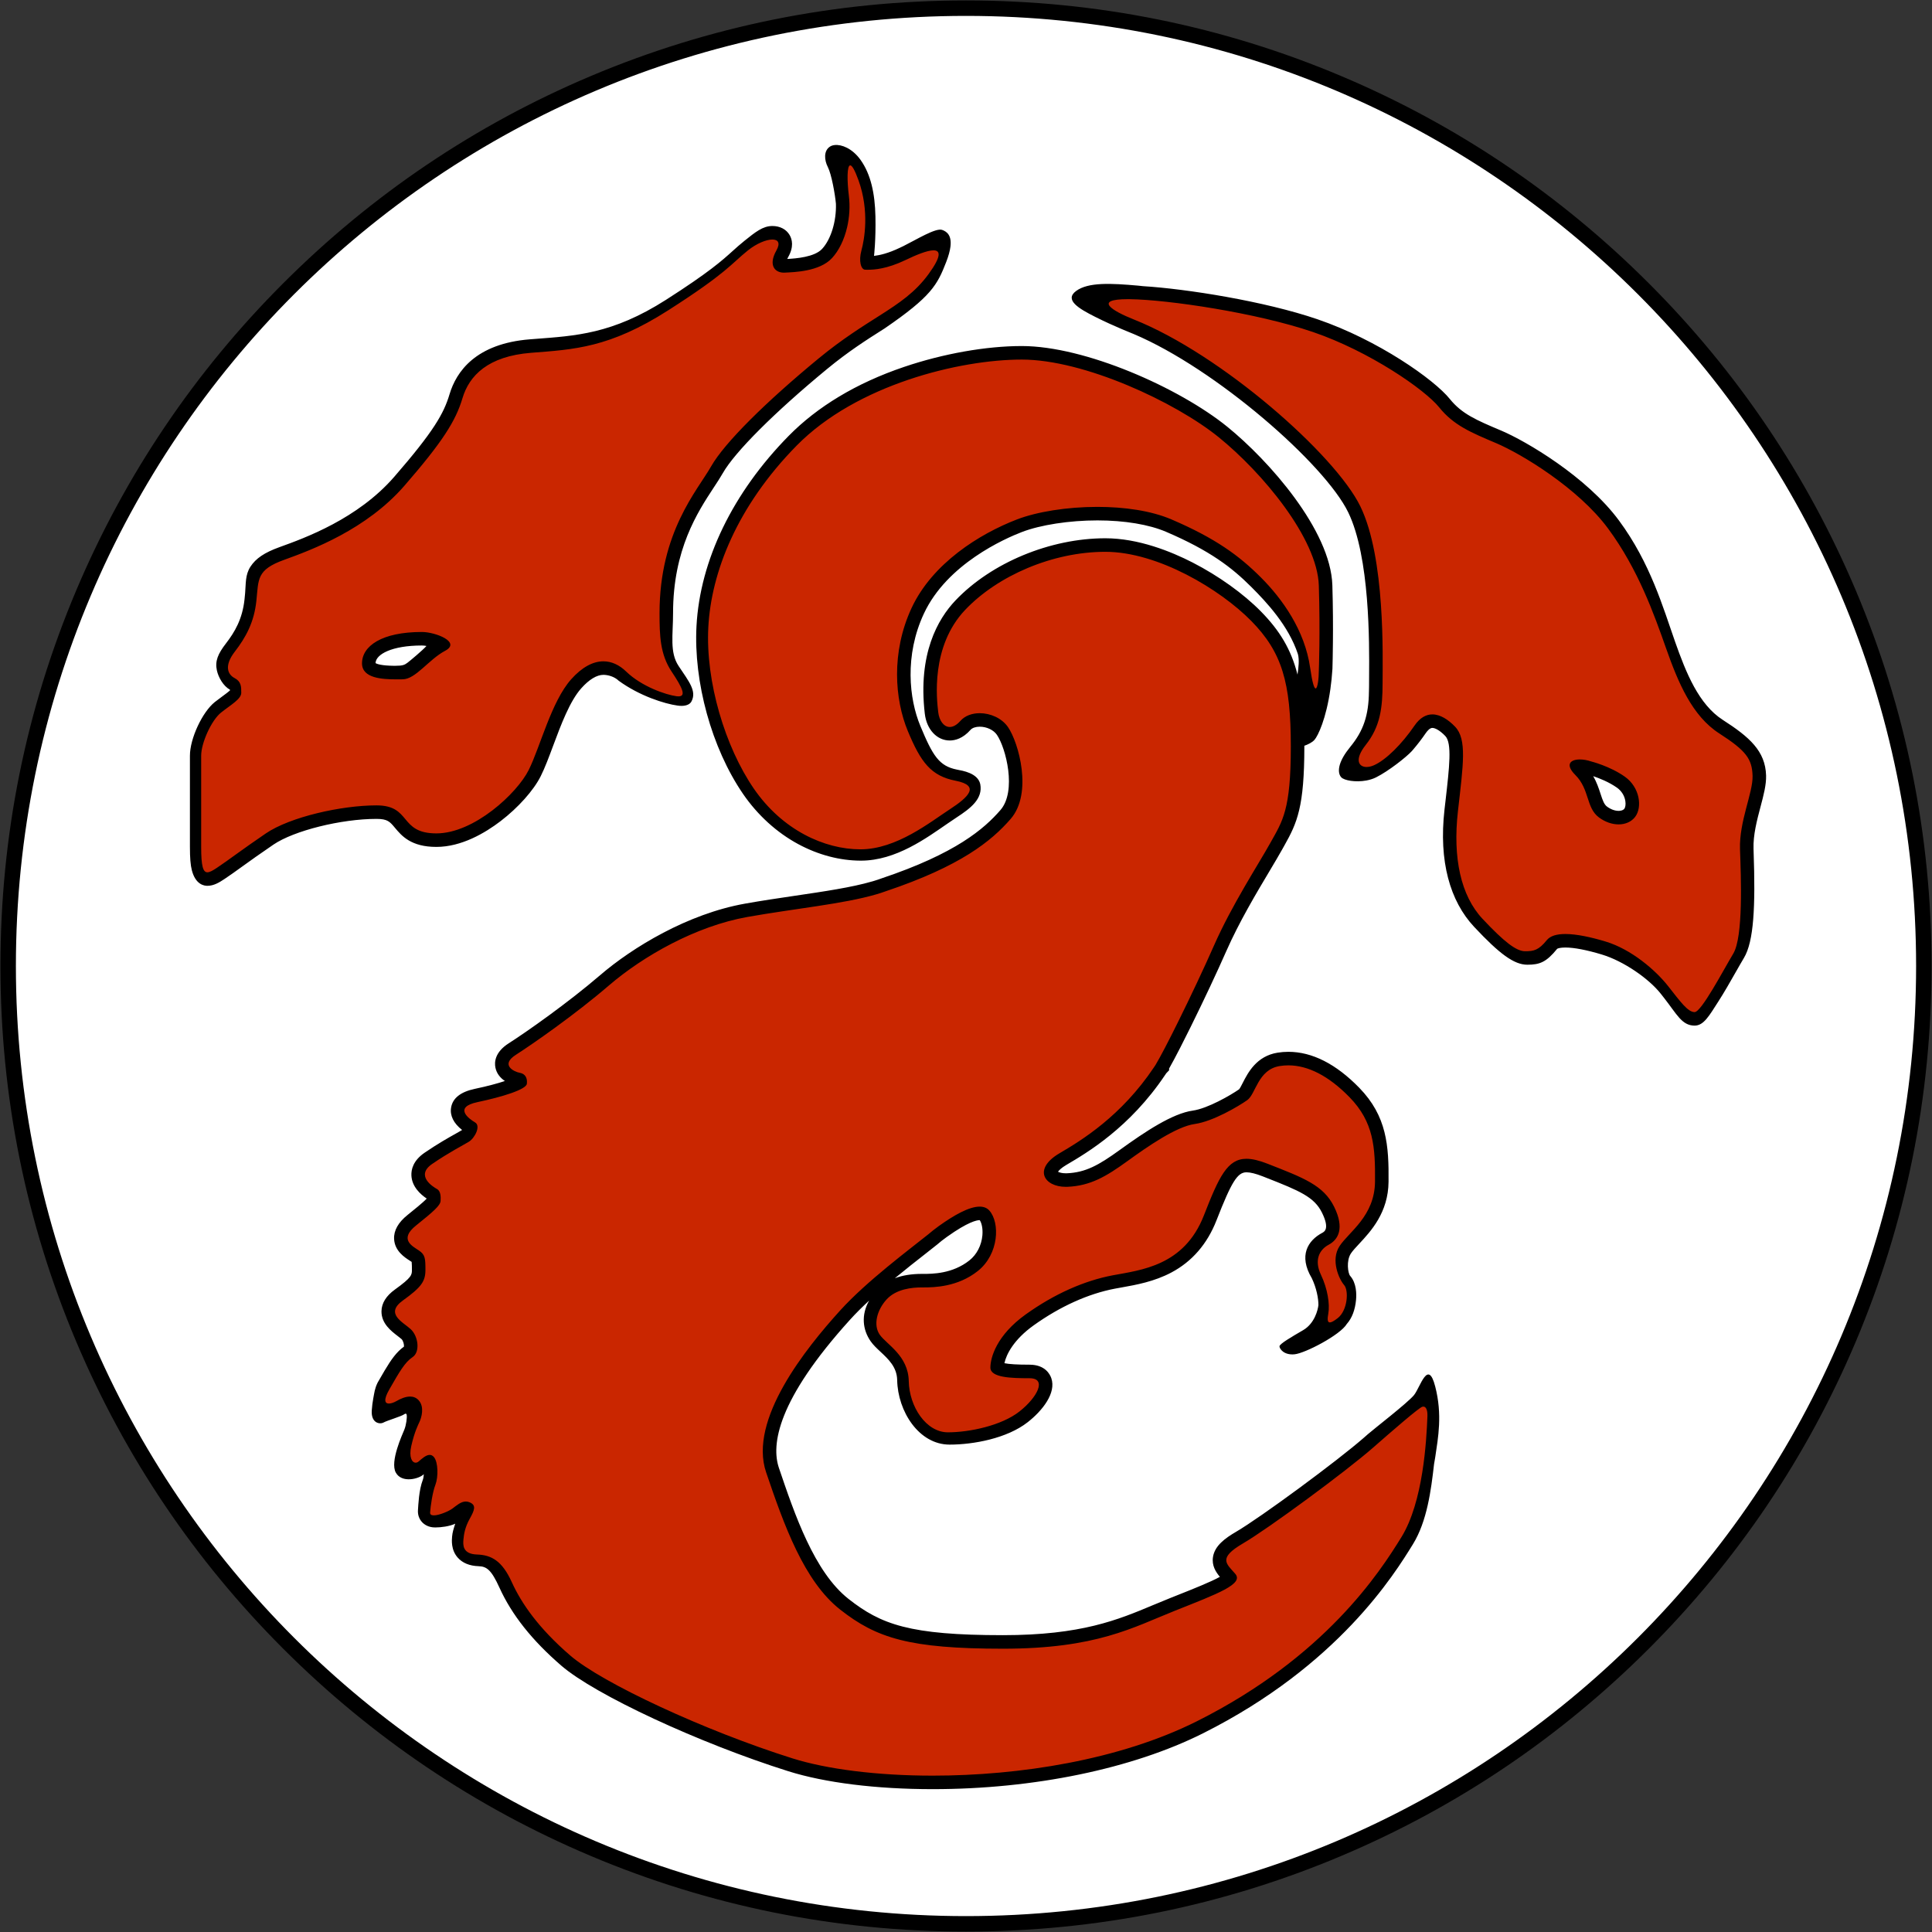 <?xml version="1.0" encoding="utf-8"?>
<!-- Generator: Adobe Illustrator 16.0.0, SVG Export Plug-In . SVG Version: 6.00 Build 0)  -->
<!DOCTYPE svg PUBLIC "-//W3C//DTD SVG 1.1//EN" "http://www.w3.org/Graphics/SVG/1.1/DTD/svg11.dtd">
<svg version="1.1" id="Layer_2" xmlns="http://www.w3.org/2000/svg" xmlns:xlink="http://www.w3.org/1999/xlink" x="0px" y="0px"
	 width="1000px" height="1000px" viewBox="0 0 1000 1000" enable-background="new 0 0 1000 1000" xml:space="preserve">
<rect x="0" y="0" width="1000" height="1000" fill="#333333" stroke="none"/>
<g>
	<g>
		<path fill="#FFFFFF" d="M500,995.774c-66.927,0-131.854-13.108-192.979-38.962c-59.037-24.971-112.057-60.718-157.586-106.247
			s-81.276-98.55-106.247-157.586C17.334,631.854,4.226,566.928,4.226,500c0-66.927,13.109-131.854,38.962-192.979
			c24.971-59.037,60.717-112.057,106.247-157.586s98.55-81.277,157.586-106.248C368.146,17.334,433.073,4.226,500,4.226
			c66.928,0,131.854,13.109,192.979,38.962c59.036,24.971,112.057,60.718,157.586,106.248s81.276,98.549,106.247,157.586
			c25.854,61.124,38.962,126.051,38.962,192.979c0,66.928-13.108,131.854-38.962,192.979
			c-24.971,59.036-60.718,112.057-106.247,157.586s-98.55,81.276-157.586,106.247C631.854,982.666,566.928,995.774,500,995.774z"/>
		<path d="M500,8.226c271.6,0,491.774,220.176,491.774,491.774c0,271.6-220.175,491.774-491.774,491.774
			C228.401,991.774,8.226,771.6,8.226,500C8.226,228.401,228.401,8.226,500,8.226 M500,0.226
			c-67.465,0-132.917,13.215-194.537,39.278c-59.514,25.172-112.961,61.207-158.856,107.103
			c-45.896,45.896-81.931,99.343-107.103,158.856C13.44,367.083,0.226,432.535,0.226,500c0,67.466,13.215,132.917,39.278,194.537
			c25.172,59.514,61.207,112.961,107.103,158.856c45.896,45.896,99.343,81.931,158.856,107.103
			c61.62,26.063,127.071,39.278,194.537,39.278s132.917-13.215,194.537-39.278c59.514-25.172,112.961-61.206,158.856-107.103
			c45.896-45.896,81.931-99.343,107.103-158.856c26.063-61.62,39.278-127.071,39.278-194.537
			c0-67.465-13.215-132.917-39.278-194.537c-25.172-59.514-61.206-112.96-107.103-158.856
			c-45.896-45.896-99.343-81.931-158.856-107.103C632.917,13.441,567.466,0.226,500,0.226L500,0.226z"/>
	</g>
	<path fill="#CA2600" d="M482.766,922.57c-28.842,0.001-55.013-3.238-73.692-9.121c-45.882-14.448-99.112-39.15-116.236-53.939
		c-14.767-12.753-24.956-25.575-31.148-39.2c-4.518-9.938-8.896-11.999-14.931-12.2c-3.716-0.124-6.514-1.223-8.318-3.265
		c-2.544-2.881-2.211-6.541-2.051-8.301c0.312-3.425,0.973-7.266,3.676-12.133c0.379-0.682,1.416-2.548,1.732-3.561
		c-0.017-0.007-0.034-0.015-0.052-0.022c-0.234-0.1-0.437-0.146-0.637-0.146c-0.965,0-2.379,1.08-3.747,2.125
		c-0.394,0.301-0.787,0.6-1.179,0.885c-2.388,1.737-7.963,4.16-11.618,4.16c-1.791,0-3.207-0.545-4.207-1.619
		c-0.889-0.954-1.324-2.24-1.225-3.62c0.26-3.645,1.299-11.043,2.977-15.383c1.255-3.246,0.904-8.889-0.021-10.552
		c-0.733,0.378-2.028,1.493-2.7,2.072l-0.41,0.352c-1.128,0.969-2.456,1.483-3.833,1.483c-1.708,0-3.274-0.783-4.41-2.206
		c-1.862-2.334-2.315-6.139-1.274-10.714c1.582-6.944,3.34-10.718,4.285-12.745l0.27-0.584c0.578-1.267,1.828-5.29,0.093-7.205
		c-0.5-0.555-1.036-0.779-1.85-0.779c-0.928,0-2.604,0.326-5.318,1.878c-1.13,0.647-3.371,1.737-5.651,1.737
		c-2.034,0.001-3.727-0.91-4.647-2.499c-1.751-3.024,0.077-6.986,1.865-10.1l0.164-0.286c5.343-9.32,8.287-14.454,12.928-17.552
		c0.52-0.346,0.88-1.226,0.968-2.357c0.185-2.372-0.843-5.232-2.391-6.652c-0.568-0.521-1.351-1.118-2.18-1.751
		c-3.167-2.419-7.107-5.43-7.041-10.024c0.044-3.053,1.858-5.825,5.544-8.476c9.367-6.734,10.203-8.801,10.203-12.988
		c0-5.881-0.205-6.021-1.801-7.107c-0.268-0.185-0.563-0.373-0.877-0.574c-2.363-1.52-6.317-4.062-6.545-8.481
		c-0.167-3.236,1.7-6.367,5.708-9.571c4.028-3.224,10.749-8.603,11.37-10.272c0.118-1.838-0.114-2.62-0.212-2.861
		c-2.44-1.363-7.646-4.872-7.909-10.089c-0.115-2.269,0.71-5.631,5.288-8.77c6.667-4.563,12.25-7.69,15.944-9.761
		c1.364-0.765,2.442-1.368,3.205-1.836c1.31-0.8,2.612-3.14,2.773-4.268c-3.029-1.842-7.433-5.337-6.718-9.788
		c0.812-5.045,7.395-6.429,9.558-6.883c13.77-2.902,20.984-5.778,22.781-7.138c-0.001-1.007-0.392-1.076-0.833-1.154
		c-2.586-0.455-7.713-2.476-8.591-6.86c-0.443-2.213,0.119-5.548,5.313-8.873c9.579-6.13,30.995-21.196,47.687-35.537
		c16.494-14.172,44.442-31.146,73.419-36.292c8.588-1.526,17.311-2.813,25.746-4.059c15.276-2.256,29.705-4.386,40.403-7.515
		l0.481-0.141h0.02c1.543-0.458,2.996-0.937,4.324-1.425l0.096-0.033c39.413-13.213,54.452-26.407,63.15-36.427
		c9.757-11.242,3.671-35.539-1.611-43.223c-2.383-3.466-6.999-5.706-11.76-5.706c-3.11,0-5.795,1.019-7.365,2.792
		c-3.181,3.596-6.185,4.351-8.144,4.351c-4.835,0-8.723-4.428-9.455-10.768l-0.017-0.148c-3.402-29.44,6.257-46.521,14.958-55.666
		c17.967-18.885,47.42-31.087,75.036-31.087c27.128,0,60.432,18.957,77.994,36.794c16.28,16.535,21.506,32.926,21.506,67.456
		c0,31.975-4.139,39.34-9.867,49.532c-0.351,0.624-0.708,1.261-1.073,1.917c-1.729,3.112-3.981,6.89-6.59,11.264
		c-6.699,11.232-15.874,26.616-22.517,41.697c-4.952,11.248-11.907,26.045-18.606,39.583c-4.886,9.881-8.878,17.541-11.347,21.773
		v0.438l-0.748,0.793l-0.012,0.018v1.155l-1.151,0.563c-17.773,26.191-39.211,38.783-49.566,44.864
		c-5.274,3.104-6.671,5.953-6.264,7.449c0.448,1.645,3.324,3.392,7.771,3.392c0.245,0,0.492-0.005,0.743-0.016
		c10.499-0.443,17.693-4.387,28.927-12.509c13.222-9.56,26.802-18.594,36.565-19.96c8.483-1.197,20.938-8.423,25.64-11.735
		c0.847-0.595,1.925-2.703,2.875-4.563c2.485-4.861,6.24-12.209,15.413-13.69c1.655-0.269,3.353-0.405,5.041-0.405
		c11.325,0,22.829,5.914,34.193,17.578c13.415,13.779,14.328,27.817,14.153,46.146c-0.131,14.58-8.259,23.308-14.194,29.68
		c-1.945,2.089-3.627,3.894-4.713,5.543c-3.56,5.408,0.056,13.691,2.03,15.927c2.542,2.878,2.376,7.838,2.188,9.837
		c-0.239,2.523-1.302,8.784-5.999,12.419c-2.687,2.079-4.481,2.927-6.192,2.928c-1.359,0-2.575-0.559-3.424-1.573
		c-1.599-1.911-1.271-4.627-0.8-7.244c0.649-3.655-0.185-10.813-3.554-17.871c-3.967-8.317-1.802-16.205,5.515-20.098
		c4.594-2.453,5.047-7.512,1.344-15.034c-4.753-9.651-14.104-13.313-31.079-19.958l-1.479-0.579c-4.017-1.574-7.182-2.34-9.675-2.34
		c-7.073,0-10.717,6.436-18.787,27.104c-10.185,26.081-32.014,29.973-46.458,32.547c-1.174,0.209-2.31,0.411-3.4,0.618
		c-14.399,2.731-29.481,9.528-43.613,19.656c-16.099,11.537-16.773,23.05-16.789,24.598c0.779,0.953,4.357,2.058,16.75,2.058
		c5.548,0,7.375,2.894,7.971,4.617c2.049,5.936-4.679,13.885-11.062,18.888c-10.077,7.897-27.363,11.495-39.159,11.495
		c-13.869,0-23.477-15.478-23.75-29.934c-0.155-8.227-5.268-12.998-9.778-17.208c-1.771-1.652-3.443-3.214-4.59-4.852
		c-4.298-6.139-2.744-15.438,3.777-22.611c4.461-4.907,11.473-7.396,20.84-7.396l0.879,0.001c4.434,0,16.212,0,25.942-7.74
		c4.551-3.62,7.475-9.23,8.022-15.393c0.392-4.413-0.578-8.655-2.472-10.806c-0.36-0.409-0.963-0.881-2.43-0.881
		c-2.719,0-8.221,1.619-18.998,9.325l-0.074,0.055c-0.128,0.104-0.304,0.236-0.508,0.382c-1.617,1.156-3.178,2.387-4.632,3.649
		l-0.104,0.086c-1.69,1.357-3.755,2.977-6.088,4.805c-11.159,8.745-28.023,21.961-39.196,34.287
		c-30.876,34.073-43.882,61.848-37.612,80.318c8.286,24.411,18.599,54.791,37.183,69.41c17.481,13.752,32.751,19.501,82.086,19.501
		c41.327,0,60.575-8.077,79.189-15.888c2.853-1.197,5.803-2.436,8.768-3.614l3.138-1.247c11.391-4.521,24.237-9.619,26.349-12.396
		c-0.381-0.439-0.763-0.86-1.132-1.269c-2.213-2.444-4.722-5.215-4.138-9.003c0.544-3.524,3.627-6.695,10.309-10.604
		c12.829-7.503,52.731-36.879,66.713-49.112c1.853-1.621,3.7-3.276,5.512-4.898c10.468-9.377,16.626-14.682,21.462-14.682
		c1.632,0,3.063,0.592,4.139,1.71c1.904,1.981,2.02,4.899,1.939,6.922l-0.051,1.313c-0.521,13.609-1.607,41.927-12.967,60.355
		c-9.44,15.313-38.167,61.915-107.159,96.541C585.007,912.152,534.551,922.569,482.766,922.57z M488.752,425.052
		c1.693-1.162,3.293-2.26,4.697-3.173c7.814-5.079,12.823-9.469,11.87-14.384c-0.876-4.522-6.139-6.058-10.021-6.818
		c-10.567-2.072-15.337-7.157-22.191-23.658c-6.037-14.533-8.698-38.17,1.938-60.926c12.552-26.855,43.423-40.44,52.586-43.965
		c10.195-3.922,25.288-6.263,40.372-6.263c14.507,0,27.644,2.206,36.992,6.213c23.088,9.895,34.748,18.853,45.154,29.258
		c9.641,9.641,21.719,25.234,24.51,44.771c1.333,9.334,2.392,13.731,6.319,13.731c3.731,0,4.393-4.315,4.675-6.158
		c0.292-1.904,0.467-4.33,0.471-6.503c0.048-1.301,0.722-20.556-0.002-44.173c-0.837-27.339-32.18-62.438-53.043-79.361
		c-24.431-19.815-72.132-41.031-104.205-41.031c-35.724,0-88.199,14.252-118.995,45.545c-28.382,28.84-44.985,63.029-46.75,96.27
		c-1.489,28.049,8.199,62.475,24.109,85.665c13.973,20.368,36.25,33.021,58.136,33.021
		C462.438,443.111,478.273,432.243,488.752,425.052z M114.316,452.023c2.722-1.814,5.63-3.906,8.998-6.329
		c4.179-3.006,9.379-6.747,16.279-11.439c12.222-8.311,38.452-13.894,55.282-13.894c7.337,0,9.375,2.438,12.195,5.813
		c3.233,3.87,7.257,8.687,18.805,8.687c20.162,0,43.977-20.877,50.88-34.685c2.099-4.198,4.135-9.656,6.29-15.436
		c4.135-11.087,8.822-23.654,15.192-30.802c4.744-5.322,9.616-8.136,14.089-8.136c3.253,0,6.403,1.454,9.363,4.321
		c8.656,8.386,21.745,12.856,27.962,13.704c0.556,0.076,1.061,0.112,1.542,0.112c0,0,0,0,0,0c3.146,0,4.514-1.677,5.049-2.677
		c1.787-3.338-0.317-7.509-5.708-15.595c-5.268-7.902-5.662-16.339-5.662-28.309c0-34.016,13.047-53.865,21.68-66.999
		c1.775-2.701,3.309-5.034,4.534-7.193c6.499-11.447,26.971-31.955,54.762-54.856c11.294-9.308,20.789-15.331,29.166-20.646
		c11.57-7.339,20.708-13.136,28.437-23.745c5.366-7.364,6.895-11.666,5.278-14.845c-0.568-1.117-2.047-2.992-5.563-2.992
		c-3.339,0-8.279,1.656-16.018,5.371c-9.725,4.667-15.879,4.667-17.902,4.667c-0.113,0-0.221-0.001-0.325-0.001
		c-0.245-0.929-0.407-2.896,0.327-5.59c1.235-4.528,4.771-20.676-1.583-38.354c-2.351-6.542-4.257-10.087-7.593-10.087
		c-1.184,0-2.283,0.505-3.094,1.421c-0.721,0.815-2.915,3.294-1.081,18.274c1.337,10.924-1.887,23.031-7.841,29.443
		c-5.174,5.572-16.442,6.113-21.253,6.344l-0.866,0.043c-0.086,0.004-0.173,0.007-0.258,0.007c-0.994,0-1.761-0.299-2.054-0.8
		c-0.422-0.722-0.335-2.594,1.297-5.496c1.751-3.113,2.005-5.775,0.755-7.913c-0.641-1.096-2.26-2.935-5.903-2.935
		c-4.22,0-9.906,2.452-14.839,6.398c-2.277,1.821-4.098,3.467-6.026,5.208c-5.488,4.956-12.318,11.125-34.922,25.576
		c-28.622,18.3-45.519,19.609-66.91,21.267l-2.479,0.193c-26.1,2.053-35.386,15.267-38.58,25.99
		c-3.507,11.774-10.624,22.455-29.289,43.954c-19.542,22.511-48.506,32.96-60.872,37.421c-14.299,5.146-15.434,10.7-16.334,20.886
		c-0.089,1.006-0.183,2.071-0.302,3.206c-1.162,11.185-5.709,18.416-10.447,24.561c-3.514,4.543-4.881,8.743-4.063,12.484
		c0.603,2.755,2.393,5.034,5.033,6.415c1.465,0.771,1.626,1.197,1.628,4.498c-0.356,1.026-3.411,3.269-5.441,4.759
		c-1.219,0.895-2.479,1.819-3.746,2.832c-5.728,4.582-11.563,17.19-11.563,24.983v47.25c0,7.413,0,16.639,6.73,16.639
		C109.664,455,111.874,453.651,114.316,452.023z M228.969,333.641c-0.071,0.04-0.148,0.083-0.232,0.127
		c-3.907,2.068-7.415,5.18-10.51,7.925c-3.559,3.155-7.238,6.419-9.852,6.419c-0.462,0-2.66,0.015-3.289,0.015
		c-12.738,0-14.211-2.719-14.211-4.765c0-7.745,10.794-12.75,27.5-12.75C222.134,330.611,227.023,332.309,228.969,333.641z
		 M877.125,527.361c-4.876,0-8.591-4.743-14.746-12.601l-1.753-2.233c-6.485-8.231-18.436-18.17-30.513-21.815
		c-8.284-2.501-14.97-3.77-19.872-3.77c-3.47,0-5.919,0.665-6.896,1.871c-4.852,5.993-8.371,7.048-13.971,7.048
		c-5.695,0-12.351-4.84-24.554-17.856c-11.854-12.646-16.583-32.887-13.674-58.538l0.544-4.761
		c2.243-19.516,3.597-31.296-1.089-36.169c-3.267-3.396-6.536-5.268-9.206-5.268c-2.307,0-4.395,1.412-6.383,4.318
		c-7.147,10.445-15.761,18.771-22.479,21.727c-1.748,0.77-3.547,1.177-5.201,1.177c-3.116,0-5.685-1.462-6.871-3.911
		c-1.163-2.401-1.472-6.63,3.666-13.138c6.723-8.516,7.997-17.142,7.997-30.081c0-1.05,0.01-2.337,0.021-3.831
		c0.123-16.951,0.45-61.981-11.168-85.89c-12.923-26.59-71.203-77.447-115.396-95.027c-14.281-5.68-15.72-9.233-15.146-12.227
		c0.89-4.645,7.345-5.033,13.325-5.033c0.374,0,0.762,0.003,1.159,0.008c19.767,0.254,65.789,6.915,95.837,17.188
		c29.579,10.112,58.902,30.181,66.903,40.117c6.82,8.479,15.134,11.995,27.717,17.318l0.361,0.153
		c12.31,5.208,43.038,23.156,59.453,45.395c15.932,21.586,24.344,45.475,30.485,62.916c5.859,16.643,12.701,33.611,26.091,42.219
		c14.685,9.44,18.562,14.549,18.856,24.844c0.123,4.312-1.227,9.402-2.789,15.298c-1.864,7.032-3.977,15.003-3.712,22.682
		l0.048,1.393c0.763,21.851,1.141,45.886-4.045,54.529c-1.126,1.876-2.577,4.429-4.114,7.132
		C884.402,522.954,881.049,527.361,877.125,527.361z M816.258,396.724c0.263,0.426,0.738,1.059,1.592,1.912
		c4.332,4.332,5.881,9.093,7.248,13.293c1.187,3.647,2.124,6.528,4.61,8.37c2.524,1.87,5.394,2.899,8.079,2.899
		c2.514,0,4.569-0.896,5.789-2.521c1.137-1.517,1.571-3.988,1.161-6.612c-0.572-3.662-2.658-7.01-5.721-9.184
		c-7.091-5.031-16.229-7.352-16.32-7.374c-0.099-0.025-0.2-0.055-0.296-0.088c-1.553-0.535-3.202-0.83-4.645-0.83
		C817.107,396.59,816.613,396.649,816.258,396.724z"/>
	<path d="M742.875,717.691c-3.74-14.62-7.75,0.42-11,4.42s-21.32,17.95-23.91,20.26c-0.06,0.061-0.12,0.11-0.16,0.15
		c-0.6,0.53-1.199,1.05-1.79,1.57c-13.88,12.149-53.46,41.289-66.17,48.729c-5.7,3.33-11.1,7.22-12.01,13.09
		c-0.68,4.42,1.43,7.72,3.57,10.26c-4.57,2.58-13.971,6.311-22.48,9.69l-3.14,1.25c-2.99,1.19-5.96,2.43-8.83,3.63
		c-18.29,7.68-37.21,15.62-77.83,15.62c-48.29,0-63.11-5.53-79.92-18.75c-17.77-13.98-27.9-43.81-36.03-67.79
		c-4.07-11.99-0.98-35.05,36.89-76.84c2.93-3.23,6.26-6.53,9.79-9.8c-4.18,7.38-3.41,15.06,0.79,21.06
		c1.35,1.94,3.16,3.63,5.06,5.41c4.2,3.92,8.54,7.97,8.67,14.71c0.31,16.12,11.21,33.37,27.12,33.37c12.38,0,29.72-3.2,40.45-11.61
		c7.64-5.99,14.859-15.12,12.21-22.779c-0.73-2.101-3.271-6.98-11.28-6.98c-6.28,0-10.63-0.26-12.99-0.77
		c0.98-4.62,4.88-12.24,15.07-19.54c13.72-9.83,28.32-16.431,42.22-19.061c1.08-0.21,2.21-0.41,3.37-0.61
		c7.521-1.34,16.87-3.01,25.82-7.77c10.68-5.69,18.52-14.76,23.279-26.95c7.811-20,10.851-24.88,15.53-24.88
		c2.021,0,4.84,0.71,8.4,2.1l1.47,0.58c17.83,6.98,25.23,10.131,29.22,18.24c4.091,8.3,1.221,9.83,0.141,10.41
		c-7.45,3.96-12.41,11.75-5.42,23.49c2.409,5.04,3.46,10.49,3.42,13.979c-0.011,0.011-0.011,0.021-0.011,0.03
		c-0.27,2.31-1.899,9.38-7.899,12.88s-12.24,7.12-12.24,8.37s2.24,4.63,7.74,4.13c5.49-0.5,23.77-10.04,27.1-15.71
		c0.011-0.01,0.021-0.01,0.021-0.02c0,0,0-0.011,0.01-0.011c2.73-3.09,4.26-7.3,4.75-12.39c0.29-3.05,0.28-8.72-3.05-12.48
		c-1.101-1.26-2.12-7.76,0.399-11.59c0.92-1.399,2.58-3.189,4.351-5.08c5.97-6.409,14.99-16.1,15.13-32.04
		c0.18-18.55-0.83-33.909-15.14-48.609c-12.051-12.37-24.4-18.641-36.71-18.641c-1.87,0-3.761,0.15-5.601,0.45
		c-10.92,1.76-15.33,10.4-17.97,15.55c-0.62,1.21-1.45,2.86-1.92,3.4c-4.431,3.09-16.28,9.94-23.971,11.03
		c-10.51,1.47-24.529,10.76-38.119,20.59c-10.66,7.7-17.42,11.439-27.03,11.85c-0.2,0-0.39,0.011-0.59,0.011
		c-2.07,0-3.37-0.45-4.04-0.811c0.479-0.689,1.64-1.939,4.31-3.52c10.66-6.261,32.84-19.28,51.141-46.591
		c0.05-0.069,0.1-0.14,0.149-0.21l0.351-0.529l0.05-0.08l1.51-1.57v-0.92c3.35-5.88,8.22-15.58,10.98-21.17
		c6.729-13.58,13.71-28.43,18.68-39.721c6.55-14.88,15.66-30.159,22.32-41.31c2.619-4.4,4.88-8.2,6.64-11.36
		c0.36-0.649,0.72-1.279,1.06-1.899c6.59-11.73,10.32-19.891,10.32-51.25v-0.36c1.85-0.649,4-1.649,5.25-3.06
		c1.79-2.021,6.05-10.851,8.24-26.37c0.45-3.181,0.81-6.66,1.05-10.41c0-0.11,0.01-0.22,0.01-0.33c0.061-2.31,0.19-7.05,0.24-13.44
		c0.08-7.84,0.05-18.17-0.29-29.489c-0.88-28.521-32.98-64.65-54.34-81.98c-24.9-20.189-73.59-41.81-106.41-41.81
		c-18.47,0-40.69,3.939-60.96,10.81c-24.84,8.41-44.91,20.66-59.66,35.65c-28.99,29.45-45.94,64.45-47.76,98.54
		c-1.52,28.76,7.79,63.04,24.1,86.819c7.56,11.011,17.45,20,28.61,26.011c10.36,5.58,21.57,8.529,32.42,8.529
		c18.14,0,34.04-11.8,44.88-19.239c1.67-1.15,3.25-2.23,4.62-3.12c7.25-4.721,13.72-9.65,12.25-17.25c-1.25-5.75-9.19-6.95-12-7.5
		c-9.34-1.83-12.6-7.181-19.04-22.69c-5.75-13.84-8.27-36.37,1.88-58.1c12-25.67,41.82-38.771,50.67-42.181
		c9.67-3.72,24.66-6.029,39.12-6.029c14.04,0,26.69,2.109,35.61,5.93c22.58,9.68,33.939,18.4,44.06,28.521
		c7.84,7.84,19.22,19.939,24.12,34.75c0.79,2.97,0.33,6.89-0.21,10.609c-3.33-13.13-9.28-22.87-18.97-32.72
		c-9.07-9.21-21.94-18.42-35.33-25.29c-11.16-5.72-28.07-12.55-45.16-12.55c-28.53,0-58.98,12.63-77.57,32.17
		c-9.22,9.689-19.46,27.7-15.9,58.479l0.02,0.15c0.94,8.17,6.26,13.87,12.93,13.87c2.68,0,6.72-0.96,10.76-5.53
		c0.899-1.01,2.67-1.61,4.75-1.61c3.58,0,7.149,1.681,8.87,4.19c4.68,6.8,10.359,29.14,1.85,38.94c-8.4,9.68-23,22.46-61.62,35.399
		l-0.09,0.04l-0.1,0.03c-1.12,0.41-2.33,0.82-3.63,1.21l-0.96,0.28c-10.47,3.06-24.78,5.18-39.94,7.409
		c-8.46,1.25-17.21,2.54-25.84,4.08c-29.68,5.271-58.25,22.61-75.09,37.081c-16.56,14.22-37.79,29.17-47.29,35.239
		c-7.22,4.63-7.4,9.83-6.86,12.511c0.63,3.17,2.62,5.43,4.91,6.979c-3.59,1.2-8.76,2.63-15.56,4.061
		c-7.36,1.55-11.5,4.829-12.29,9.76c-0.66,4.1,1.34,8.1,5.68,11.49c-0.06,0.069-0.11,0.119-0.17,0.17
		c-0.72,0.439-1.79,1.04-3.03,1.729c-3.74,2.101-9.41,5.271-16.2,9.92c-5.92,4.061-6.97,8.681-6.81,11.84
		c0.29,5.761,4.73,9.75,7.93,11.88c-1.91,2.061-7.17,6.271-9.87,8.44c-4.88,3.9-7.24,8.1-7.02,12.48
		c0.32,6.21,5.41,9.479,8.15,11.239c0.28,0.181,0.55,0.351,0.79,0.521c0.06,0.04,0.11,0.069,0.15,0.109
		c0.13,0.95,0.13,3.04,0.13,4.11c0,2.57,0,3.86-8.75,10.15c-4.58,3.29-6.94,7.08-7,11.26c-0.09,6.36,5.03,10.27,8.42,12.86
		c0.76,0.579,1.49,1.14,1.94,1.55c0.92,0.85,1.4,2.899,1.27,3.92c-3.79,2.71-6.57,6.609-9.96,12.31
		c-0.01,0.011-0.01,0.021-0.02,0.03c-1.08,1.8-2.22,3.79-3.47,5.98l-0.16,0.289c-0.02,0.04-0.05,0.091-0.07,0.131
		c-1.52,3.189-1.61,5.05-2.18,7.93c-0.41,2.12-0.64,4.18-0.79,6.24c-0.5,6.68,4.13,7.439,6.06,6.37
		c1.94-1.061,9.13-3.131,10.69-4.25c0.61-0.44,0.99-0.41,1.19-0.101v0.01c0.02,0.03,0.04,0.07,0.05,0.11
		c0.01,0.021,0.02,0.06,0.03,0.09c0.02,0.03,0.02,0.061,0.03,0.101c0.29,1.29-0.21,5.29-1.23,7.79c-0.55,1.35-2.37,5.369-3.71,9.779
		c-1.39,4.561-2.26,9.54-0.67,12.4c3.12,5.63,12.11,3.24,14.49,0.81c-0.07,1.13-0.24,2.21-0.52,2.931
		c-2.04,5.279-2.31,12.88-2.51,15.649c-0.17,2.36,0.58,4.58,2.14,6.26c1.17,1.24,3.29,2.73,6.78,2.73c3.02,0,7.36-0.54,10.37-1.94
		c-0.91,2.82-1.42,4.431-1.62,6.62c-0.17,1.891-0.63,6.92,2.91,10.931c2.48,2.79,6.11,4.29,10.84,4.449
		c4.16,0.131,6.58,1.91,10.75,11.091c6.4,14.09,16.89,27.31,32.04,40.399c17.43,15.04,71.22,40.061,117.48,54.63
		c19.01,5.98,45.55,9.28,74.74,9.28c52.31,0,103.34-10.55,140-28.95c69.88-35.08,99-82.31,108.57-97.84
		c7.3-11.84,9.4-28,10.92-41.43c0-0.021,0-0.03,0.01-0.061c0.221-1.109,0.431-2.3,0.61-3.56
		C744.375,744.031,746.635,732.312,742.875,717.691z M652.625,298.861c-11.25-11.25-23.5-20.25-46.25-30
		c-10.64-4.561-24.57-6.5-38.37-6.5c-15.71,0-31.25,2.51-41.63,6.5c-19.5,7.5-43.75,22.75-54.5,45.75s-8.75,47.5-2,63.75
		s12,23.25,24.75,25.75s6.92,8.33-3.08,14.83s-27.5,20.67-46.17,20.67s-40.5-10-55.25-31.5s-25-55.25-23.5-83.5s14.75-62.5,45.75-94
		s84.25-44.5,116.5-44.5s79.5,22,102,40.25s51,52.25,51.75,76.75s0,44,0,44c0,3.8-0.6,9.229-1.65,9.229
		c-0.739,0-1.71-2.739-2.85-10.729C675.375,326.361,663.875,310.111,652.625,298.861z M738.83,733.102
		c-0.5,12.72-2.205,44.26-13.455,62.51s-39.5,62-105.75,95.25c-40.22,20.18-92.14,28.21-136.86,28.21
		c-28.94,0-54.86-3.36-72.64-8.96c-45.25-14.25-98.5-39-115-53.25s-25.25-27-30.25-38s-10.5-14-18-14.25s-7.25-5-7-7.75
		s0.75-6.25,3.25-10.75s3.5-7,0-8.5c-0.7-0.3-1.37-0.43-2.02-0.43c-2.58,0-4.78,2.08-6.98,3.68c-1.9,1.38-6.81,3.49-9.56,3.49
		c-1.22,0-2.02-0.41-1.94-1.49c0.25-3.5,1.25-10.49,2.75-14.37s1.5-11.71-0.83-14.38c-0.66-0.75-1.39-1.06-2.14-1.06
		c-1.92,0-4.02,1.949-5.7,3.39c-0.5,0.43-1.04,0.64-1.56,0.64c-1.91,0-3.58-2.87-2.27-8.64c1.67-7.33,3.5-10.83,4.33-12.66
		c0.84-1.84,2.67-7.5-0.5-11c-1.27-1.4-2.82-1.93-4.44-1.93c-2.43,0-5.02,1.17-7.06,2.34c-1.21,0.7-2.74,1.28-3.91,1.28
		c-2.01,0-3.01-1.69,0.25-7.36c5.16-9,8-14,12-16.67c4-2.66,3-10.83-1-14.5c-4-3.66-13.5-8-4-14.83s11.66-9.83,11.66-15.83
		s-0.16-7.84-3.33-10c-3.17-2.17-10.67-5.67-1.5-13c9.17-7.34,12.5-10.34,12.67-12.67c0.16-2.33,0-5.17-1.84-6.17
		c-1.83-1-11.5-6.83-2.5-13c9-6.16,16-9.66,19-11.5c3-1.83,6.34-8.17,3.17-10c-3.17-1.84-11.33-7.84,1.33-10.5
		c12.67-2.67,25.17-6.5,25.5-9.5c0.34-3-0.83-5.16-3.66-5.66c-2.84-0.5-10.34-4-2-9.34c8.33-5.33,30.33-20.58,48.08-35.83
		s45-30.75,71.75-35.5c24.2-4.3,49.63-6.721,66.52-11.66c0.03,0,0.06-0.01,0.09-0.021c1.75-0.51,3.41-1.05,4.96-1.619
		c38.78-13,54.74-26,64.68-37.45c11.5-13.25,4.13-39.5-1.37-47.5c-3.22-4.681-9.14-7.221-14.64-7.221c-3.91,0-7.6,1.271-9.99,3.971
		c-1.98,2.229-3.87,3.17-5.52,3.17c-3.17,0-5.49-3.4-5.98-7.67c-0.75-6.5-4.08-34,14-53c16.83-17.69,45.25-30,72.5-30
		s59.5,19.5,75.5,35.75s20.5,32,20.5,65s-4.25,38.5-10.5,49.75s-20,32.25-29.25,53.25c-5.19,11.79-12.3,26.83-18.54,39.44
		c-4.87,9.85-9.21,18.21-11.71,22.369c0,0.011-0.01,0.011-0.01,0.021c-0.25,0.38-0.5,0.75-0.75,1.13c0,0.01-0.01,0.03-0.03,0.04
		c-16.94,25.33-37.45,37.82-48.96,44.58c-13.81,8.13-7.99,17.36,3.28,17.36c0.29,0,0.59-0.011,0.89-0.021
		c11.83-0.5,20-5.34,30.83-13.17s25.5-18,35-19.33c9.5-1.34,22.67-9.17,27.17-12.34c4.5-3.16,5.5-15.83,16.83-17.66
		c1.48-0.24,2.97-0.36,4.48-0.36c10.069,0,20.819,5.36,31.689,16.521c12.5,12.84,13.33,25.84,13.16,43.67
		c-0.16,17.83-13.5,26-18.33,33.33c-4.83,7.34-0.17,17.34,2.33,20.17s1.84,13.17-3.33,17.17c-1.96,1.521-3.25,2.2-4.05,2.2
		c-1.311,0-1.3-1.811-0.78-4.7c0.83-4.67-0.34-12.67-3.84-20c-3.5-7.34-1-12.84,4-15.5c5-2.67,8.34-8.5,2.84-19.67
		s-15.92-15-34.42-22.25c-4.35-1.71-7.92-2.58-10.95-2.58c-9.88,0-14.21,9.25-22.05,29.33c-10.25,26.25-32.75,28.25-47.25,31
		s-30,9.5-45,20.25s-18.25,22.25-18.25,27.5s11,5.5,20.25,5.5s4,10-5.25,17.25s-25.75,10.75-37,10.75s-20-13.25-20.25-26.5
		s-11.5-19-15-24s-1.5-12.75,3.5-18.25s13.25-6.25,18.25-6.25h0.88c5.52,0,17.71-0.22,28.12-8.5c11-8.75,11.5-25,6-31.25
		c-1.27-1.44-3-2.07-5.06-2.07c-5.511,0-13.371,4.5-21.07,10.011c-0.06,0.04-0.12,0.079-0.18,0.13c-0.09,0.08-0.21,0.17-0.36,0.27
		c-1.71,1.23-3.37,2.54-4.89,3.86c-9.73,7.81-31.94,24.3-45.69,39.47c-17.67,19.5-47.58,56.54-38.33,83.79s19.58,56.29,38.33,71.04
		s35.75,20.25,84.25,20.25s67.25-11,89.25-19.75s35.5-13.75,31-19s-9.25-8,4-15.75s53.25-37.25,67.25-49.5
		c10.11-8.85,23.82-20.788,25.625-21.25C737.955,727.675,738.97,729.562,738.83,733.102z M463.165,661.611
		c5.65-4.67,11.13-8.96,15.66-12.51c2.36-1.86,4.41-3.46,6.12-4.83l0.1-0.09l0.11-0.08c1.37-1.2,2.84-2.36,4.38-3.46
		c0.22-0.15,0.42-0.311,0.6-0.45c0,0,0,0,0.01,0c10.919-7.8,15.47-8.65,16.92-8.65h0.04c0.93,1.34,1.699,4.221,1.38,7.88
		c-0.471,5.21-2.91,9.94-6.721,12.96c-8.77,6.98-19.28,6.98-23.76,6.98h-0.88C471.805,659.361,467.145,660.111,463.165,661.611z
		 M445.445,136.611c0.16,0.72,0.38,1.34,0.67,1.819L445.445,136.611z M465.635,128.301c0.58-0.26,1.19-0.55,1.84-0.87
		C466.875,127.711,466.265,128.001,465.635,128.301z M487.625,118.991c-3.31-1.15-13.31,5.05-20.1,8.42c-0.02,0-0.03,0.01-0.05,0.02
		c-0.65,0.32-1.26,0.61-1.84,0.87c-5.89,2.82-10.3,3.801-13.16,4.141c-0.05,0.01-0.08,0.01-0.08,0.01s0.98-8.22,0.73-20.34
		s-2.47-21.96-7.63-29.25c-1.15-1.63-2.42-2.99-3.72-4.09c-4.52-3.82-9.53-4.561-12.15-2.91c-3.37,2.13-3,7-1.13,10.63
		c1.87,3.6,3.73,14.04,4.17,18.91c0.01,0.029,0.01,0.05,0.01,0.08c0.28,8.939-2.53,18.37-7.18,23.37
		c-3.94,4.239-13.54,4.949-18.03,5.189c0.13-0.3,0.3-0.63,0.51-1c3-5.32,2.05-9.13,0.73-11.39c-1.74-2.971-4.99-4.67-8.93-4.67
		c-4.97,0-8.87,3.21-14.4,7.63c-2.36,1.89-4.22,3.569-6.19,5.34c-5.39,4.87-12.1,10.93-34.46,25.229
		c-27.88,17.82-47.01,18.641-67.92,20.261l-2.48,0.189c-28.08,2.21-38.15,16.71-41.66,28.48c-2.93,9.84-8.15,19.14-28.58,42.66
		c-18.94,21.819-46.28,31.689-59.42,36.43c-7.75,2.79-12.25,5.82-15.04,10.12c-2.75,4.24-2.32,8.78-2.75,13.67
		c-0.09,0.979-0.18,2.03-0.3,3.14c-1.07,10.32-5.15,17.12-9.58,22.86c-4.17,5.39-5.8,9.189-4.74,14c0.8,3.68,3.35,8.12,6.77,10
		c0.01,0.11,0.01,0.229,0.02,0.35c-0.91,0.86-2.72,2.19-4,3.13c-1.25,0.92-2.54,1.87-3.87,2.92c-6.49,5.2-12.87,18.931-12.87,27.721
		v47.25c0,5.649,0.3,9.35,0.97,11.99c1.92,7.56,6.39,8.149,8.08,8.149c3.28,0,6.09-1.689,8.9-3.57c2.78-1.84,5.71-3.949,9.1-6.399
		c4.16-2.99,9.34-6.72,16.21-11.38c10.59-7.2,35-13.29,53.31-13.29c5.7,0,6.89,1.43,9.51,4.56c3.5,4.19,8.31,9.94,21.49,9.94
		c13.03,0,25.24-7.24,33.19-13.311c9.15-7,17.13-15.93,20.82-23.31c2.18-4.36,4.25-9.91,6.44-15.78
		c4.03-10.8,8.59-23.04,14.53-29.689c4.06-4.561,8.03-6.971,11.47-6.971c2.31,0,5.64,0.851,7.93,3.061
		c10.74,7.85,23.82,11.95,30.48,12.85c0.71,0.101,1.37,0.15,2.02,0.15c2.62,0,4.39-0.891,5.12-2.25
		c2.86-5.351-1.21-10.26-6.62-18.38c-4.73-7.08-2.88-16.04-2.88-27.37c0-32.971,12.7-52.29,21.1-65.08
		c1.81-2.75,3.38-5.13,4.66-7.391c6.2-10.92,26.87-31.569,53.94-53.88c11.13-9.17,20.53-15.13,28.82-20.39
		c0.29-0.19,0.58-0.37,0.87-0.55c0.03-0.021,0.05-0.04,0.08-0.05c24.23-16.601,27.29-22.511,31.91-34.41
		c1.25-3.221,1.93-5.82,2.19-7.92C492.655,121.991,490.275,119.901,487.625,118.991z M480.625,141.861
		c-6.87,9.42-15.04,14.93-25.34,21.479c-8.82,5.62-19.2,12.011-31.66,22.271c-27,22.25-48.58,43.5-55.58,55.83
		c-7,12.34-26.67,33.83-26.67,75.92c0,11.5,0.25,21.25,6.25,30.25c5.57,8.35,7.69,12.83,3.57,12.83c-0.32,0-0.68-0.03-1.07-0.08
		c-5.5-0.75-18-5-26-12.75c-3.55-3.44-7.55-5.311-11.8-5.311c-5.31,0-11,2.92-16.7,9.311c-10.25,11.5-16,35-22,47
		s-28.25,32.75-47.75,32.75s-12.75-14.5-31-14.5s-44.75,6-57.25,14.5s-19.25,13.75-25.25,17.75c-2.12,1.41-3.77,2.39-5.02,2.39
		c-2.29,0-3.23-3.28-3.23-13.14v-47.25c0-6.5,5.25-18.25,10.25-22.25s10.5-7,10.5-10.25s0-5.83-3.5-7.67
		c-3.5-1.83-5.5-6.33,0.17-13.66c5.66-7.34,10-15.17,11.16-26.34c1.17-11.16,0-16,14.34-21.16c14.33-5.17,42.58-15.67,62.33-38.42
		s26.5-33.5,30-45.25s13.25-21.75,35.5-23.5s40.5-2.5,71-22s32.5-24,41.25-31c4.52-3.62,9.51-5.63,12.65-5.63
		c2.94,0,4.27,1.76,2.1,5.63c-4.36,7.75-0.74,11.51,3.81,11.51c0.14,0,0.29,0,0.44-0.01c4.75-0.25,18-0.5,24.5-7.5
		c3.59-3.87,6.35-9.57,7.84-15.971c1.2-5.17,1.58-10.8,0.91-16.279c-0.98-7.99-1-15.771,0.7-15.771c0.91,0,2.3,2.21,4.3,7.771
		c5.75,16,3,30.75,1.5,36.25c-0.74,2.72-0.82,5.189-0.43,7c0.16,0.72,0.38,1.34,0.67,1.819l0.02,0.03c0.45,0.73,1.04,1.15,1.73,1.15
		c0.35,0,0.81,0.01,1.38,0.01c3.16,0,9.72-0.36,19.42-5.01c5.41-2.601,11.22-5.03,14.5-5.03
		C486.845,129.581,487.355,132.621,480.625,141.861z M445.445,136.611c0.16,0.72,0.38,1.34,0.67,1.819L445.445,136.611z
		 M218.375,327.111c-20.75,0-31,7.25-31,16.25c0,7.71,10.47,8.27,17.71,8.27c1.21,0,2.33-0.02,3.29-0.02c6.75,0,13.5-10.25,22-14.75
		S225.375,327.111,218.375,327.111z M210.915,343.031c-1.5,1.12-2.42,1.58-6.29,1.58c-0.17,0-0.35,0-0.54,0.01h-0.06
		c-6.73-0.08-8.95-0.95-9.65-1.41c0.18-4.55,8.41-9.1,24-9.1c0.72,0,1.54,0.09,2.37,0.24
		C218.865,336.491,212.355,341.941,210.915,343.031z M841.045,402.031c-7.75-5.5-17.5-7.92-17.5-7.92c-1.96-0.67-4-1.021-5.79-1.021
		c-4.85,0-7.86,2.54-2.38,8.021c7.5,7.5,5.5,17,12.25,22c3.26,2.42,6.87,3.59,10.16,3.59c3.51,0,6.649-1.34,8.59-3.92
		C850.125,417.781,848.795,407.531,841.045,402.031z M840.775,418.581c-0.761,1.01-2.341,1.12-2.99,1.12
		c-1.94,0-4.07-0.79-5.99-2.21c-1.52-1.13-2.229-3.16-3.37-6.65c-0.89-2.739-1.92-5.899-3.79-9.1c3.07,1.03,8.13,3,12.36,5.99
		c2.29,1.64,3.86,4.14,4.28,6.88C841.575,416.481,841.225,417.981,840.775,418.581z M841.045,402.031c-7.75-5.5-17.5-7.92-17.5-7.92
		c-1.96-0.67-4-1.021-5.79-1.021c-4.85,0-7.86,2.54-2.38,8.021c7.5,7.5,5.5,17,12.25,22c3.26,2.42,6.87,3.59,10.16,3.59
		c3.51,0,6.649-1.34,8.59-3.92C850.125,417.781,848.795,407.531,841.045,402.031z M840.775,418.581
		c-0.761,1.01-2.341,1.12-2.99,1.12c-1.94,0-4.07-0.79-5.99-2.21c-1.52-1.13-2.229-3.16-3.37-6.65c-0.89-2.739-1.92-5.899-3.79-9.1
		c3.07,1.03,8.13,3,12.36,5.99c2.29,1.64,3.86,4.14,4.28,6.88C841.575,416.481,841.225,417.981,840.775,418.581z M580.695,170.371
		c1.13,0.5,2.319,0.99,3.56,1.48C583.115,171.381,581.935,170.891,580.695,170.371z M841.045,402.031c-7.75-5.5-17.5-7.92-17.5-7.92
		c-1.96-0.67-4-1.021-5.79-1.021c-4.85,0-7.86,2.54-2.38,8.021c7.5,7.5,5.5,17,12.25,22c3.26,2.42,6.87,3.59,10.16,3.59
		c3.51,0,6.649-1.34,8.59-3.92C850.125,417.781,848.795,407.531,841.045,402.031z M840.775,418.581
		c-0.761,1.01-2.341,1.12-2.99,1.12c-1.94,0-4.07-0.79-5.99-2.21c-1.52-1.13-2.229-3.16-3.37-6.65c-0.89-2.739-1.92-5.899-3.79-9.1
		c3.07,1.03,8.13,3,12.36,5.99c2.29,1.64,3.86,4.14,4.28,6.88C841.575,416.481,841.225,417.981,840.775,418.581z M914.125,401.411
		c-0.37-12.67-8.56-19.89-22.42-28.8c-12.45-8.01-19.021-24.37-24.68-40.44c-6.21-17.649-12.771-40.71-29.021-62.72
		c-16.84-22.82-48.3-41.21-60.899-46.54l-0.36-0.15c-12.53-5.3-20.09-8.5-26.36-16.29c-8.09-10.05-37.14-30.51-68.5-41.229
		c-27.359-9.36-67.87-15.75-90.24-17.12c-0.89-0.11-1.729-0.2-2.52-0.27c-14.09-1.25-25.87-1.86-32.13,2.76
		c-6.24,4.62,1.38,9.12,9.84,13.38c5.29,2.649,9.69,4.61,13.55,6.25c0.11,0.04,0.21,0.09,0.311,0.13c1.239,0.52,2.42,1.01,3.56,1.48
		c0.89,0.359,1.74,0.72,2.58,1.06c42.49,17.96,98.84,67.25,110.99,92.26c11.26,23.17,10.939,67.61,10.819,84.33
		c-0.01,1.51-0.02,2.8-0.02,3.86c0,0.67,0,1.319-0.01,1.96v0.05c-0.01,0.76-0.03,1.51-0.05,2.24v0.2c0,0.06,0,0.109-0.011,0.159
		c-0.14,12.41-2.87,20.341-9.68,28.641c-0.72,0.88-1.36,1.72-1.93,2.529c-4.88,6.91-4.48,11.311-2.69,13.221
		c1.521,1.62,7.39,2.66,12.97,1.63c1.761-0.33,3.48-0.851,5.03-1.63c6.5-3.25,15.71-10.54,18.45-13.53c0.3-0.33,0.56-0.63,0.79-0.91
		c2.399-2.8,4.57-5.68,6.41-8.359c0.87-1.271,2.18-2.79,3.489-2.79c1.28,0,3.711,1.1,6.681,4.189c3.55,3.69,2.12,16.13,0.14,33.351
		c-0.18,1.529-0.359,3.119-0.55,4.76c-3.021,26.7,2.8,47.29,15.38,60.71c13.12,14,20.61,19.56,27.5,19.56
		c6.42,0,9.811-1.3,15.45-8.239c0.33-0.211,1.6-0.66,4.25-0.66c4.49,0,11.01,1.25,18.86,3.62c11.35,3.43,24.38,12.52,30.52,20.319
		c0.61,0.771,1.19,1.521,1.75,2.23c6.58,8.39,9.17,14.25,15.75,14.25c4.75,0,7.54-5.11,12.25-12.42c3.02-4.68,6.31-10.46,9.21-15.57
		c1.53-2.68,2.97-5.22,4.08-7.06c5.12-8.54,6-26.53,5-55.051l-0.04-1.39c-0.25-7.16,1.79-14.87,3.59-21.67
		C912.845,411.551,914.255,406.231,914.125,401.411z M900.625,439.611c0.5,14.5,1.75,45.25-3.5,54s-16.5,30.25-20,30.25
		s-7.25-5.25-13.75-13.5s-19-19-32.25-23c-7.57-2.29-15.06-3.92-20.88-3.92c-4.37,0-7.8,0.92-9.62,3.17
		c-4.25,5.25-6.75,5.75-11.25,5.75s-10.75-4.75-22-16.75s-15.5-31.5-12.75-55.75s4.75-37.25-1.5-43.75
		c-3.5-3.641-7.63-6.34-11.73-6.34c-3.21,0-6.409,1.659-9.27,5.84c-6.5,9.5-14.75,17.75-21,20.5c-1.34,0.59-2.64,0.88-3.79,0.88
		c-4.22,0-6.35-3.92-0.46-11.38c7.5-9.5,8.75-19,8.75-32.25s1.5-64.5-11.5-91.25s-72-78.75-117.25-96.75
		c-11.22-4.46-21.11-10.51-3.11-10.51c0.36,0,0.73,0.01,1.11,0.01c19.5,0.25,65.5,7,94.75,17s57.86,29.75,65.31,39
		c7.44,9.25,16.44,13,29.44,18.5s42.5,23.25,58,44.25s23.75,44.25,30,62s13.5,35,27.5,44s17,13.25,17.25,22
		S900.125,425.111,900.625,439.611z"/>
</g>
</svg>
